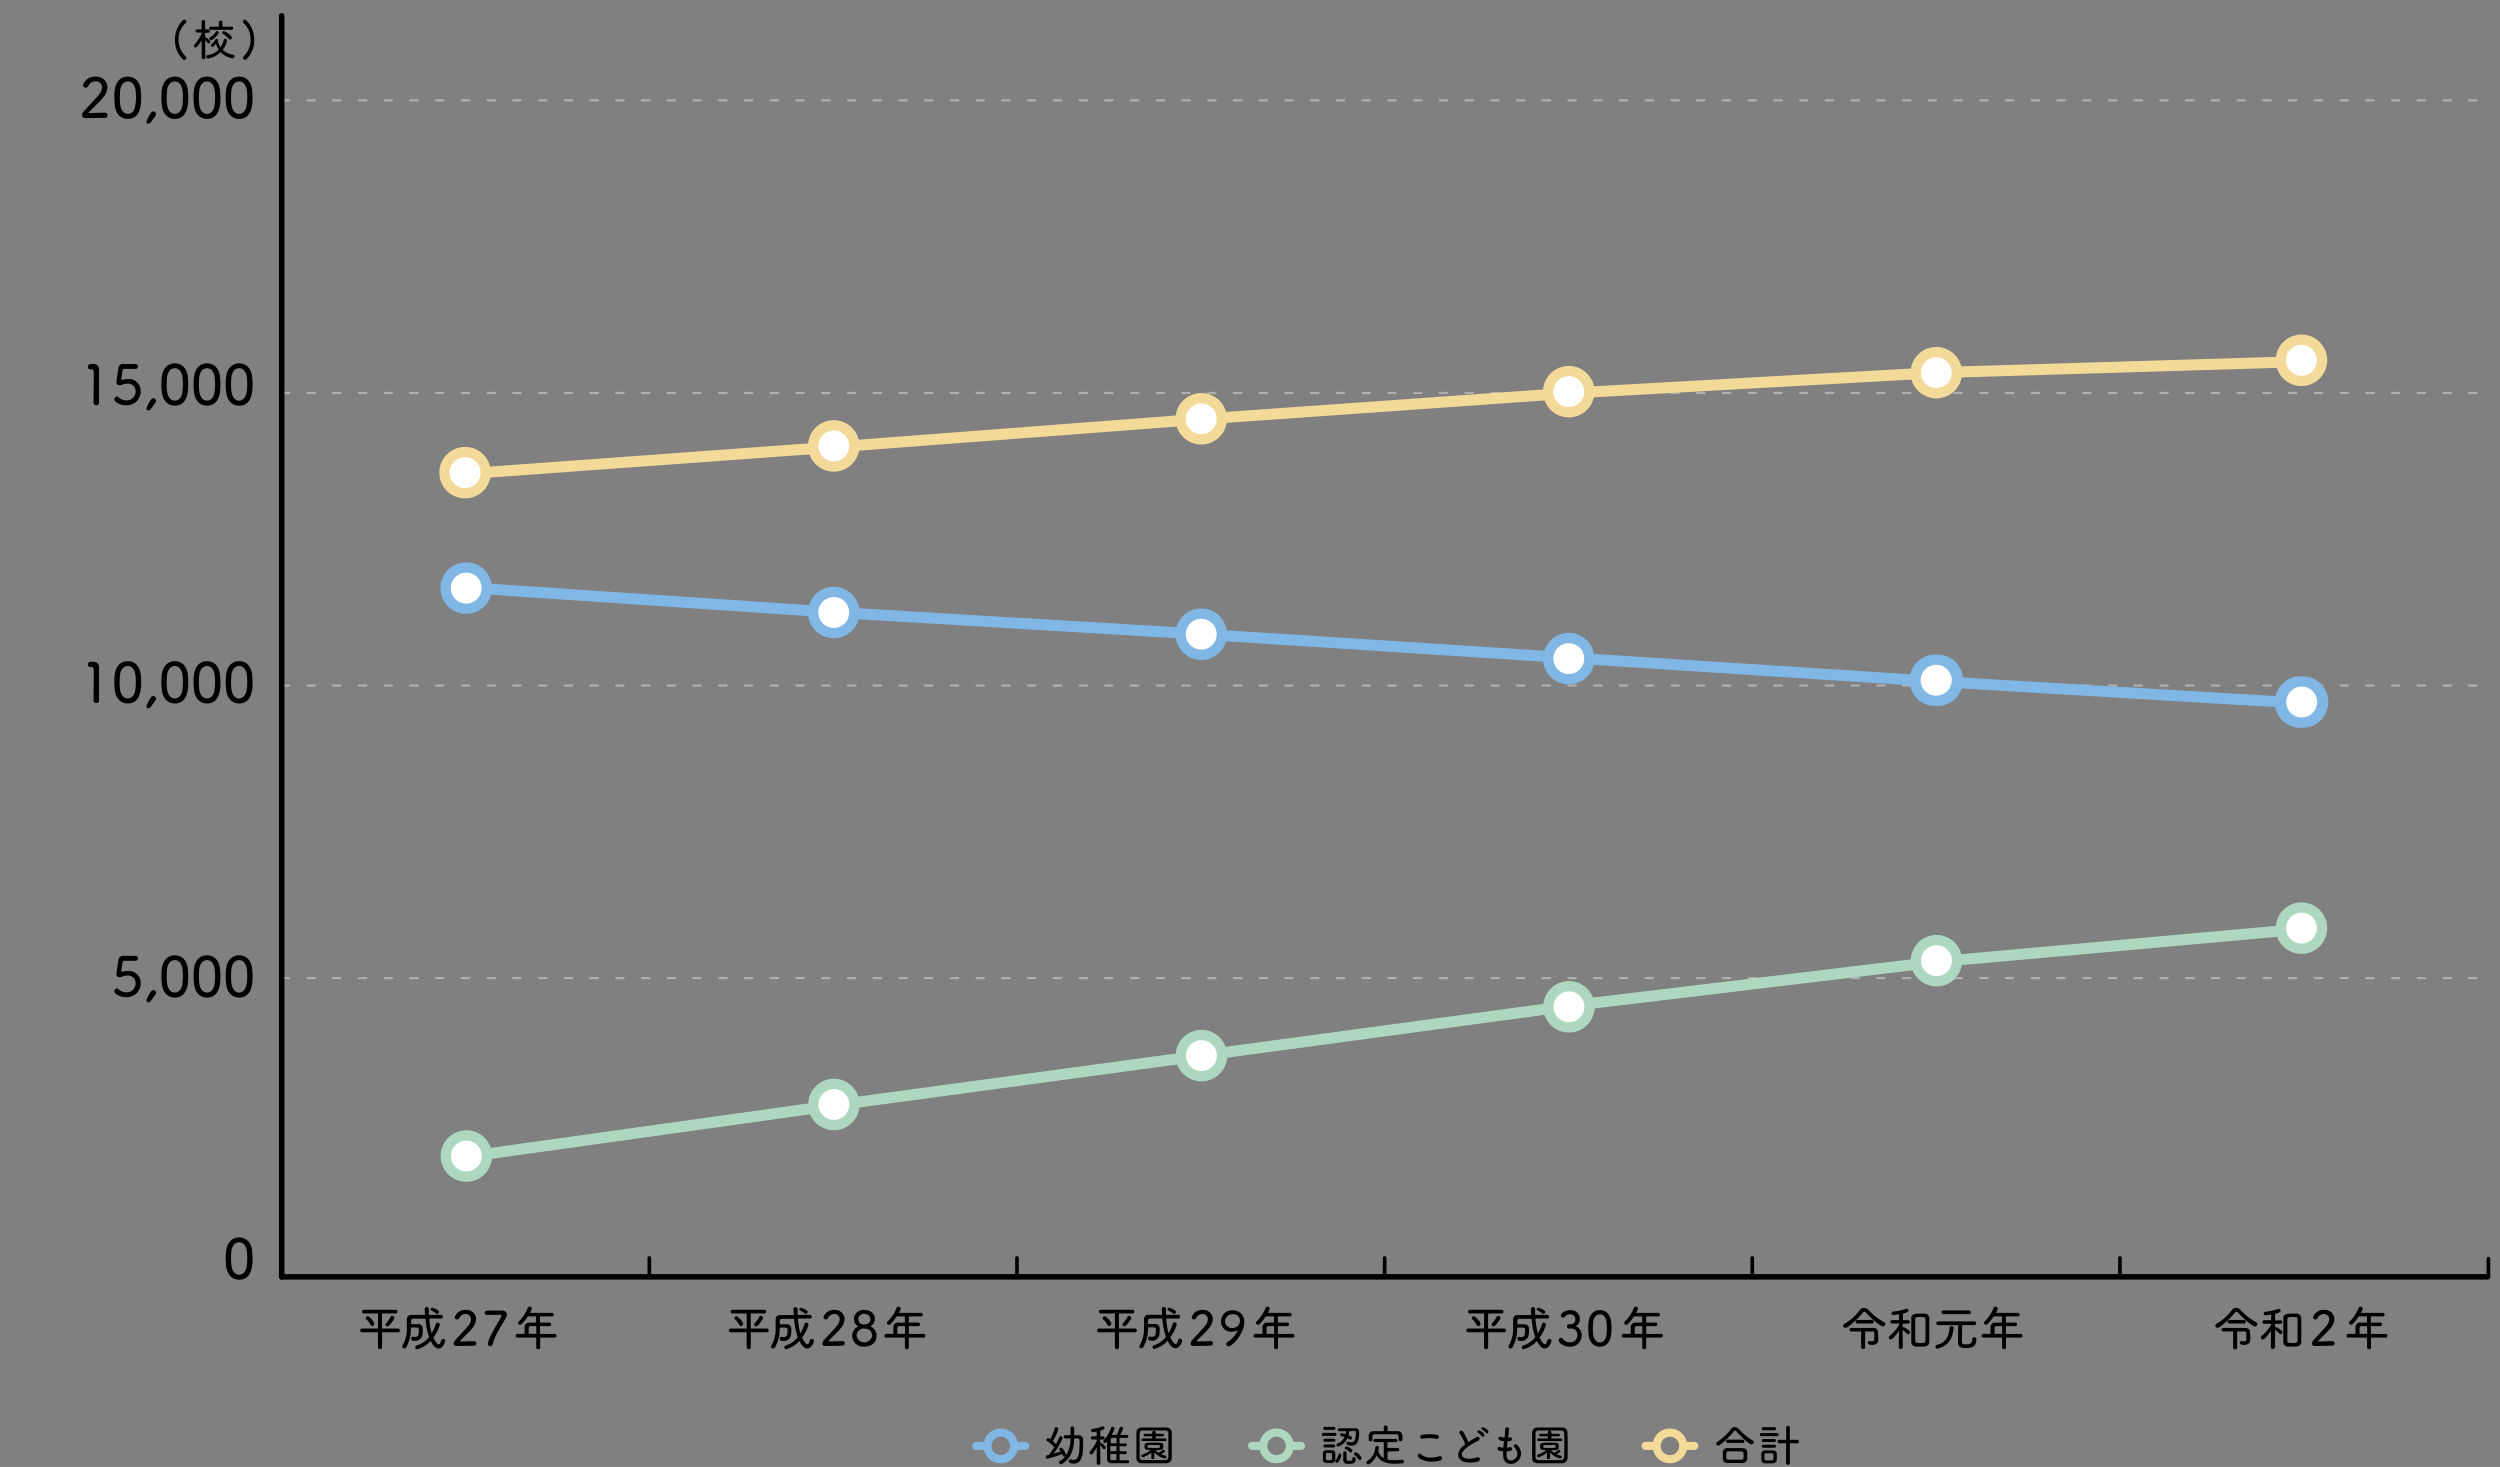 <svg xmlns="http://www.w3.org/2000/svg" viewBox="0 0 680 399"><rect x="0" y="0" width="680" height="399" fill="#808080" stroke="none"/><defs><style>.cls-1,.cls-2,.cls-6,.cls-7,.cls-8,.cls-9{fill:none;stroke-linecap:round;stroke-miterlimit:10;}.cls-1{stroke:#afafaf;stroke-width:0.6px;stroke-dasharray:2 5;}.cls-2,.cls-6{stroke:#000;}.cls-2{stroke-width:1.5px;}.cls-3{fill:#add8bf;}.cls-4{fill:#f4da98;}.cls-5{fill:#80b7e5;}.cls-7{stroke:#f4da98;}.cls-7,.cls-8,.cls-9{stroke-width:3px;}.cls-8{stroke:#add8bf;}.cls-9{stroke:#80b7e5;}.cls-10{fill:#fff;}</style></defs><g id="線"><line class="cls-1" x1="76.62" y1="266.04" x2="676.03" y2="266.04"/><line class="cls-1" x1="76.62" y1="186.46" x2="676.03" y2="186.46"/><line class="cls-1" x1="76.62" y1="106.88" x2="676.03" y2="106.88"/><line class="cls-1" x1="76.62" y1="27.3" x2="676.03" y2="27.3"/><line class="cls-2" x1="76.62" y1="347.3" x2="76.62" y2="4.3"/><line class="cls-2" x1="76.62" y1="347.3" x2="676.62" y2="347.3"/></g><g id="文字"><path d="M61.5,344.24c-.06-.69-.1-1.37-.1-2s0-1.09.07-1.66c.21-2.57,1.61-4,3.57-4s3.34,1.35,3.56,3.81c.06.66.1,1.32.1,2,0,1.54-.09,5.7-3.66,5.7C63.13,348.05,61.75,346.71,61.5,344.24Zm5.61.09a15.15,15.15,0,0,0,.14-2.06,16.38,16.38,0,0,0-.09-1.75c-.15-1.65-1-2.63-2.12-2.63s-2,1-2.12,2.7c-.05.56-.08,1.11-.08,1.68a16.84,16.84,0,0,0,.1,1.89c.2,1.61,1,2.55,2.1,2.55S66.9,345.84,67.11,344.33Z"/><path d="M34.28,271.23c-1.67,0-3.17-.87-3.17-1.63a.72.72,0,0,1,.66-.74.67.67,0,0,1,.47.21,3,3,0,0,0,2.1.83,2.4,2.4,0,0,0,2.55-2.42,2.06,2.06,0,0,0-2.22-2.13,3.73,3.73,0,0,0-1.32.24,1.45,1.45,0,0,1-.74.2.82.82,0,0,1-.93-.92c0-.22.35-2.68.53-3.75A1.22,1.22,0,0,1,33.62,260h.1c.12,0,.48,0,3.15,0a.65.65,0,0,1,.68.67.64.64,0,0,1-.66.66h-3a.46.46,0,0,0-.54.45c-.08.52-.32,2-.36,2.28,0,0,0,.09,0,.12s0,.16.12.16a2.12,2.12,0,0,0,.32-.07,5.06,5.06,0,0,1,1.3-.17,3.22,3.22,0,0,1,3.53,3.38A3.74,3.74,0,0,1,34.28,271.23Z"/><path d="M39.81,272.08a10.41,10.41,0,0,1,1.26-2.38.73.73,0,0,1,.63-.39.75.75,0,0,1,.74.72.81.81,0,0,1-.15.45c-1.43,2.1-1.64,2.18-1.89,2.18A.59.59,0,0,1,39.81,272.08Z"/><path d="M44,267.5c-.06-.69-.1-1.37-.1-2s0-1.09.07-1.66c.21-2.57,1.61-4,3.57-4s3.33,1.35,3.56,3.81c.06.66.1,1.32.1,2,0,1.54-.09,5.7-3.66,5.7C45.63,271.31,44.25,270,44,267.5Zm5.61.09a15.15,15.15,0,0,0,.14-2.06,16.38,16.38,0,0,0-.09-1.75c-.15-1.65-1-2.63-2.12-2.63s-2,1-2.13,2.7c0,.56-.07,1.11-.07,1.68a16.84,16.84,0,0,0,.1,1.89c.2,1.61,1,2.55,2.1,2.55S49.41,269.1,49.62,267.59Z"/><path d="M52.76,267.5c-.06-.69-.11-1.37-.11-2s0-1.09.08-1.66c.21-2.57,1.6-4,3.57-4s3.33,1.35,3.55,3.81c.06.66.11,1.32.11,2,0,1.54-.09,5.7-3.66,5.7C54.38,271.31,53,270,52.76,267.5Zm5.61.09a15.18,15.18,0,0,0,.13-2.06,16.38,16.38,0,0,0-.09-1.75c-.15-1.65-1-2.63-2.11-2.63s-2,1-2.13,2.7c-.05.56-.08,1.11-.08,1.68a14.76,14.76,0,0,0,.11,1.89c.19,1.61,1,2.55,2.1,2.55S58.16,269.1,58.37,267.59Z"/><path d="M61.5,267.5c-.06-.69-.1-1.37-.1-2s0-1.09.07-1.66c.21-2.57,1.61-4,3.57-4s3.33,1.35,3.56,3.81c.06.66.1,1.32.1,2,0,1.54-.09,5.7-3.66,5.7C63.12,271.31,61.74,270,61.5,267.5Zm5.61.09a15.15,15.15,0,0,0,.14-2.06,16.38,16.38,0,0,0-.09-1.75c-.15-1.65-1-2.63-2.12-2.63s-2,1-2.13,2.7c0,.56-.07,1.11-.07,1.68a16.84,16.84,0,0,0,.1,1.89C63.14,269,64,270,65,270S66.9,269.1,67.11,267.59Z"/><path d="M26.21,191.22a.72.72,0,0,1-.77-.71c0-1.39.06-4.57.06-6.61,0-2.24,0-2.45-.67-2.45h-.25a.63.63,0,0,1-.66-.67.74.74,0,0,1,.67-.78c.3,0,.42,0,.74,0a1.45,1.45,0,0,1,1.61,1.47c0,.21,0,.53,0,.9,0,1.26,0,3.35,0,5.49,0,.9,0,1.8,0,2.67v0A.68.68,0,0,1,26.21,191.22Z"/><path d="M31.2,187.5c-.06-.69-.1-1.37-.1-2s0-1.09.07-1.66c.21-2.57,1.61-4,3.57-4s3.33,1.35,3.56,3.81c.06.66.1,1.32.1,2,0,1.54-.09,5.7-3.66,5.7C32.82,191.31,31.44,190,31.2,187.5Zm5.61.09a15.15,15.15,0,0,0,.14-2.06,16.38,16.38,0,0,0-.09-1.75c-.15-1.65-1-2.63-2.12-2.63s-2,1-2.13,2.7c0,.56-.07,1.11-.07,1.68a16.84,16.84,0,0,0,.1,1.89c.2,1.61,1,2.55,2.1,2.55S36.6,189.1,36.81,187.59Z"/><path d="M39.81,192.08a10.41,10.41,0,0,1,1.26-2.38.73.73,0,0,1,.63-.39.75.75,0,0,1,.74.72.81.81,0,0,1-.15.45c-1.43,2.1-1.64,2.18-1.89,2.18A.59.59,0,0,1,39.81,192.08Z"/><path d="M44,187.5c-.06-.69-.1-1.37-.1-2s0-1.09.07-1.66c.21-2.57,1.61-4,3.57-4s3.33,1.35,3.56,3.81c.06.66.1,1.32.1,2,0,1.54-.09,5.7-3.66,5.7C45.63,191.31,44.25,190,44,187.5Zm5.61.09a15.15,15.15,0,0,0,.14-2.06,16.38,16.38,0,0,0-.09-1.75c-.15-1.65-1-2.63-2.12-2.63s-2,1-2.13,2.7c0,.56-.07,1.11-.07,1.68a16.84,16.84,0,0,0,.1,1.89c.2,1.61,1,2.55,2.1,2.55S49.41,189.1,49.62,187.59Z"/><path d="M52.76,187.5c-.06-.69-.11-1.37-.11-2s0-1.09.08-1.66c.21-2.57,1.6-4,3.57-4s3.33,1.35,3.55,3.81c.06.66.11,1.32.11,2,0,1.54-.09,5.7-3.66,5.7C54.38,191.31,53,190,52.76,187.5Zm5.61.09a15.18,15.18,0,0,0,.13-2.06,16.38,16.38,0,0,0-.09-1.75c-.15-1.65-1-2.63-2.11-2.63s-2,1-2.13,2.7c-.05.56-.08,1.11-.08,1.68a14.76,14.76,0,0,0,.11,1.89c.19,1.61,1,2.55,2.1,2.55S58.16,189.1,58.37,187.59Z"/><path d="M61.5,187.5c-.06-.69-.1-1.37-.1-2s0-1.09.07-1.66c.21-2.57,1.61-4,3.57-4s3.33,1.35,3.56,3.81c.06.66.1,1.32.1,2,0,1.54-.09,5.7-3.66,5.7C63.12,191.31,61.74,190,61.5,187.5Zm5.61.09a15.15,15.15,0,0,0,.14-2.06,16.38,16.38,0,0,0-.09-1.75c-.15-1.65-1-2.63-2.12-2.63s-2,1-2.13,2.7c0,.56-.07,1.11-.07,1.68a16.84,16.84,0,0,0,.1,1.89C63.14,189,64,190,65,190S66.9,189.1,67.11,187.59Z"/><path d="M26.21,110.22a.72.72,0,0,1-.77-.71c0-1.39.06-4.57.06-6.61,0-2.24,0-2.45-.67-2.45h-.25a.63.63,0,0,1-.66-.67.74.74,0,0,1,.67-.78c.3,0,.42,0,.74,0a1.45,1.45,0,0,1,1.61,1.47c0,.21,0,.53,0,.9,0,1.26,0,3.35,0,5.49,0,.9,0,1.8,0,2.67v0A.68.68,0,0,1,26.21,110.22Z"/><path d="M34.28,110.23c-1.67,0-3.17-.87-3.17-1.63a.72.72,0,0,1,.66-.74.67.67,0,0,1,.47.21,3,3,0,0,0,2.1.83,2.4,2.4,0,0,0,2.55-2.42,2.06,2.06,0,0,0-2.22-2.13,3.73,3.73,0,0,0-1.32.24,1.45,1.45,0,0,1-.74.2.82.82,0,0,1-.93-.92c0-.22.35-2.68.53-3.75A1.22,1.22,0,0,1,33.62,99h.1c.12,0,.48,0,3.15,0a.65.65,0,0,1,.68.67.64.64,0,0,1-.66.66h-3a.46.46,0,0,0-.54.45c-.08.52-.32,2-.36,2.28,0,0,0,.09,0,.12s0,.16.12.16a2.12,2.12,0,0,0,.32-.07,5.06,5.06,0,0,1,1.3-.17,3.22,3.22,0,0,1,3.53,3.38A3.74,3.74,0,0,1,34.28,110.23Z"/><path d="M39.81,111.08a10.41,10.41,0,0,1,1.26-2.38.73.73,0,0,1,.63-.39.75.75,0,0,1,.74.72.81.81,0,0,1-.15.45c-1.43,2.1-1.64,2.18-1.89,2.18A.59.59,0,0,1,39.81,111.08Z"/><path d="M44,106.5c-.06-.69-.1-1.37-.1-2s0-1.09.07-1.66c.21-2.57,1.61-4,3.57-4s3.33,1.35,3.56,3.81c.06.66.1,1.32.1,2,0,1.54-.09,5.7-3.66,5.7C45.63,110.31,44.25,109,44,106.5Zm5.61.09a15.15,15.15,0,0,0,.14-2.06,16.38,16.38,0,0,0-.09-1.75c-.15-1.65-1-2.63-2.12-2.63s-2,1-2.13,2.7c0,.56-.07,1.11-.07,1.68a16.84,16.84,0,0,0,.1,1.89c.2,1.61,1,2.55,2.1,2.55S49.41,108.1,49.62,106.59Z"/><path d="M52.76,106.5c-.06-.69-.11-1.37-.11-2s0-1.09.08-1.66c.21-2.57,1.6-4,3.57-4s3.33,1.35,3.55,3.81c.06.66.11,1.32.11,2,0,1.54-.09,5.7-3.66,5.7C54.38,110.31,53,109,52.76,106.5Zm5.61.09a15.18,15.18,0,0,0,.13-2.06,16.38,16.38,0,0,0-.09-1.75c-.15-1.65-1-2.63-2.11-2.63s-2,1-2.13,2.7c-.05.56-.08,1.11-.08,1.68a14.76,14.76,0,0,0,.11,1.89c.19,1.61,1,2.55,2.1,2.55S58.16,108.1,58.37,106.59Z"/><path d="M61.5,106.5c-.06-.69-.1-1.37-.1-2s0-1.09.07-1.66c.21-2.57,1.61-4,3.57-4s3.33,1.35,3.56,3.81c.06.66.1,1.32.1,2,0,1.54-.09,5.7-3.66,5.7C63.12,110.31,61.74,109,61.5,106.5Zm5.61.09a15.15,15.15,0,0,0,.14-2.06,16.38,16.38,0,0,0-.09-1.75c-.15-1.65-1-2.63-2.12-2.63s-2,1-2.13,2.7c0,.56-.07,1.11-.07,1.68a16.84,16.84,0,0,0,.1,1.89C63.14,108,64,109,65,109S66.9,108.1,67.11,106.59Z"/><path d="M23.15,32.11a.77.77,0,0,1-.82-.81,1.48,1.48,0,0,1,.38-.93c1.07-1.21,2.83-2.95,4.16-4.57a3.31,3.31,0,0,0,.87-2A1.64,1.64,0,0,0,26,22.12a2.22,2.22,0,0,0-2,1.28.75.75,0,0,1-.67.43.72.72,0,0,1-.75-.69A3.37,3.37,0,0,1,26,20.85a3,3,0,0,1,3.24,2.8,4.7,4.7,0,0,1-1.2,2.88c-1.16,1.47-2.71,2.7-3.94,4.13a.06.06,0,0,0,0,0c0,.06.07.09.19.09,1.31,0,3-.1,4.18-.1a.7.7,0,0,1,.8.67.76.76,0,0,1-.81.75Z"/><path d="M31.2,28.5c-.06-.69-.1-1.37-.1-2s0-1.09.07-1.66c.21-2.57,1.61-4,3.57-4s3.33,1.35,3.56,3.81c.06.66.1,1.32.1,2,0,1.54-.09,5.7-3.66,5.7C32.82,32.31,31.44,31,31.2,28.5Zm5.61.09A15.15,15.15,0,0,0,37,26.53a16.38,16.38,0,0,0-.09-1.75c-.15-1.65-1-2.63-2.12-2.63s-2,1-2.13,2.7c0,.56-.07,1.11-.07,1.68a16.84,16.84,0,0,0,.1,1.89c.2,1.61,1,2.55,2.1,2.55S36.6,30.1,36.81,28.59Z"/><path d="M39.81,33.08a10.41,10.41,0,0,1,1.26-2.38.73.73,0,0,1,.63-.39.75.75,0,0,1,.74.72.81.81,0,0,1-.15.45c-1.43,2.1-1.64,2.18-1.89,2.18A.59.59,0,0,1,39.81,33.08Z"/><path d="M44,28.5c-.06-.69-.1-1.37-.1-2s0-1.09.07-1.66c.21-2.57,1.61-4,3.57-4s3.33,1.35,3.56,3.81c.06.66.1,1.32.1,2,0,1.54-.09,5.7-3.66,5.7C45.63,32.31,44.25,31,44,28.5Zm5.61.09a15.15,15.15,0,0,0,.14-2.06,16.38,16.38,0,0,0-.09-1.75c-.15-1.65-1-2.63-2.12-2.63s-2,1-2.13,2.7c0,.56-.07,1.11-.07,1.68a16.84,16.84,0,0,0,.1,1.89c.2,1.61,1,2.55,2.1,2.55S49.41,30.1,49.62,28.59Z"/><path d="M52.76,28.5c-.06-.69-.11-1.37-.11-2s0-1.09.08-1.66c.21-2.57,1.6-4,3.57-4s3.33,1.35,3.55,3.81c.06.66.11,1.32.11,2,0,1.54-.09,5.7-3.66,5.7C54.38,32.31,53,31,52.76,28.5Zm5.61.09a15.18,15.18,0,0,0,.13-2.06,16.38,16.38,0,0,0-.09-1.75c-.15-1.65-1-2.63-2.11-2.63s-2,1-2.13,2.7c-.05.56-.08,1.11-.08,1.68a14.76,14.76,0,0,0,.11,1.89c.19,1.61,1,2.55,2.1,2.55S58.16,30.1,58.37,28.59Z"/><path d="M61.5,28.5c-.06-.69-.1-1.37-.1-2s0-1.09.07-1.66c.21-2.57,1.61-4,3.57-4s3.33,1.35,3.56,3.81c.06.66.1,1.32.1,2,0,1.54-.09,5.7-3.66,5.7C63.12,32.31,61.74,31,61.5,28.5Zm5.61.09a15.15,15.15,0,0,0,.14-2.06,16.38,16.38,0,0,0-.09-1.75c-.15-1.65-1-2.63-2.12-2.63s-2,1-2.13,2.7c0,.56-.07,1.11-.07,1.68a16.84,16.84,0,0,0,.1,1.89C63.14,30,64,31,65,31S66.9,30.1,67.11,28.59Z"/><path d="M49.78,16.16a7.12,7.12,0,0,1-2.18-5.32,7.23,7.23,0,0,1,2.15-5.33.6.6,0,0,1,.41-.18.54.54,0,0,1,.53.54.59.59,0,0,1-.23.45,5.76,5.76,0,0,0-1.88,4.44,6,6,0,0,0,1.91,4.54.54.54,0,0,1,.19.41.61.61,0,0,1-.55.6A.52.52,0,0,1,49.78,16.16Z"/><path d="M54.83,10.9a11.13,11.13,0,0,1-1.19,1.81.55.55,0,0,1-.4.21.49.49,0,0,1-.5-.46.51.51,0,0,1,.16-.35,11,11,0,0,0,1.93-2.95V8.85l-1.21,0h0a.42.42,0,0,1-.43-.44A.44.44,0,0,1,53.62,8h1.2l0-2.11h0a.47.47,0,0,1,.5-.45.45.45,0,0,1,.48.45h0s0,1,0,2.11h.83a.44.44,0,0,1,.45.46.43.43,0,0,1-.44.44h0l-.84,0c0,.51,0,1,0,1.29h.06c.25,0,1.33.73,1.33,1.15a.47.47,0,0,1-.44.46.35.35,0,0,1-.3-.17,5.65,5.65,0,0,0-.65-.73c0,1.7.05,4.73.05,4.73a.45.45,0,0,1-.49.43.45.45,0,0,1-.49-.43Zm4.4.21A5.59,5.59,0,0,0,60,12.85a5.61,5.61,0,0,0,.84-1.94.43.43,0,0,1,.44-.34.47.47,0,0,1,.49.43,6.47,6.47,0,0,1-1.19,2.55,4.91,4.91,0,0,0,2.82,1.32.44.44,0,0,1,.41.44.55.55,0,0,1-.53.55A5.77,5.77,0,0,1,60,14.18a6.3,6.3,0,0,1-3.37,1.75.49.49,0,0,1-.5-.49A.41.41,0,0,1,56.5,15a5.32,5.32,0,0,0,3-1.52,5.58,5.58,0,0,1-.78-1.61c-.48.7-.67.88-.9.88a.5.5,0,0,1-.48-.46.46.46,0,0,1,.24-.37,3.23,3.23,0,0,0,1-1.14.34.34,0,0,1,.33-.18c.19,0,.4.12.4.32a.68.68,0,0,1,0,.14Zm-1.9-3a.43.43,0,1,1,0-.86h2.19V6.05A.46.46,0,0,1,60,5.61a.46.46,0,0,1,.52.44v1.2H63a.43.43,0,1,1,0,.86Zm.07,2.81a.46.46,0,0,1-.46-.45.47.47,0,0,1,.27-.39,3.78,3.78,0,0,0,1.5-1.44A.36.36,0,0,1,59,8.44a.5.5,0,0,1,.49.48C59.51,9.31,58,10.91,57.4,10.91Zm4.8-.39a5.71,5.71,0,0,0-1.55-1.3.38.38,0,0,1-.21-.31.47.47,0,0,1,.47-.44c.4,0,2.16,1.19,2.16,1.75a.52.52,0,0,1-.49.51A.46.46,0,0,1,62.2,10.52Z"/><path d="M66.6,16.27a.57.57,0,0,1-.52-.56.48.48,0,0,1,.19-.41,6,6,0,0,0,1.88-4.54,5.78,5.78,0,0,0-1.86-4.44.57.57,0,0,1-.23-.45.5.5,0,0,1,.5-.5.64.64,0,0,1,.42.18,7.15,7.15,0,0,1,2.17,5.3A7,7,0,0,1,67,16.13.56.56,0,0,1,66.6,16.27Z"/><path d="M103.93,362.37v4.07a.53.53,0,0,1-.56.54.52.52,0,0,1-.56-.54v-4.07H98.36a.52.52,0,0,1,0-1l4.46,0v-4.1H99.08a.51.51,0,1,1,0-1h8.63a.51.51,0,0,1,0,1h-3.8l0,4.1,4.5,0a.52.52,0,0,1,0,1Zm-2.69-1.68a.49.49,0,0,1-.45-.31,5.07,5.07,0,0,0-1.14-1.52.43.43,0,0,1-.17-.33A.54.54,0,0,1,100,358c.51,0,1.81,1.56,1.81,2A.62.62,0,0,1,101.24,360.69Zm3.62-.4a.48.48,0,0,1,.15-.35,9.73,9.73,0,0,0,1.23-1.76.48.48,0,0,1,.43-.27.6.6,0,0,1,.6.57.54.54,0,0,1-.09.28c-1.17,1.88-1.59,2-1.81,2A.49.49,0,0,1,104.86,360.29Z"/><path d="M120.11,358.65c-1.1,0-2.22,0-3.34,0a17.52,17.52,0,0,0,.65,4,12.33,12.33,0,0,0,1.15-2.58.43.43,0,0,1,.44-.31.62.62,0,0,1,.63.57,11.58,11.58,0,0,1-1.76,3.51c.27.59,1,1.8,1.45,1.8.26,0,.47-.35.72-1.09a.49.49,0,0,1,.47-.37.6.6,0,0,1,.59.55c0,.26-.59,2.06-1.8,2.06-1,0-1.69-1.15-2.16-2.06a7.47,7.47,0,0,1-3.67,2.27.53.53,0,0,1-.54-.53.54.54,0,0,1,.41-.51,6.69,6.69,0,0,0,3.36-2.29,19.38,19.38,0,0,1-1-5l-3.25,0a.56.56,0,0,0-.63.62v.87h1.91a1.18,1.18,0,0,1,1.25,1.08c0,.15,0,.39,0,.68a5.59,5.59,0,0,1-.15,1.44,1.94,1.94,0,0,1-2,1.34c-.66,0-1-.09-1-.6a.48.48,0,0,1,.43-.52.25.25,0,0,1,.12,0,2.66,2.66,0,0,0,.52.06c.87,0,1-.56,1-1.73,0-.84,0-.84-1.25-.84h-.91a10,10,0,0,1-1.22,5.32.7.7,0,0,1-.6.36.5.5,0,0,1-.53-.48.59.59,0,0,1,.1-.33,9.06,9.06,0,0,0,1.16-5.08c0-.69,0-1.36,0-2v0a1.16,1.16,0,0,1,1.31-1.21l3.62,0c0-.06-.08-1.11-.08-1.67,0-.3.28-.46.57-.46a.51.51,0,0,1,.56.5c0,.52,0,1.06,0,1.63l3.38,0a.46.46,0,0,1,.44.5.45.45,0,0,1-.41.5Zm-1.54-1.41a4.86,4.86,0,0,0-1.17-.74.41.41,0,0,1-.28-.37.44.44,0,0,1,.47-.43,4.62,4.62,0,0,1,1.6.76.52.52,0,0,1-.27.93A.48.48,0,0,1,118.57,357.24Z"/><path d="M124.13,366.11a.67.67,0,0,1-.72-.7,1.27,1.27,0,0,1,.34-.81c.93-1.05,2.45-2.56,3.6-4a2.82,2.82,0,0,0,.76-1.76,1.42,1.42,0,0,0-1.48-1.43,1.92,1.92,0,0,0-1.71,1.11.65.65,0,0,1-.58.37.62.62,0,0,1-.65-.59,2.93,2.93,0,0,1,3-2,2.57,2.57,0,0,1,2.81,2.43,4.1,4.1,0,0,1-1,2.49c-1,1.28-2.36,2.34-3.42,3.58a0,0,0,0,0,0,0c0,.05.07.08.17.08,1.13,0,2.63-.09,3.63-.09.47,0,.69.28.69.58a.66.66,0,0,1-.7.65Z"/><path d="M136.5,356.48c.88,0,1.36.47,1.36,1.1a1.82,1.82,0,0,1-.22.8c-1.12,2.08-3,4.69-3.6,7.16a.77.77,0,0,1-.72.62.6.6,0,0,1-.61-.63.82.82,0,0,1,0-.26c.61-2.33,2.77-5.39,3.61-7.13a.72.72,0,0,0,.08-.27c0-.16-.1-.25-.31-.25l-3.58.05h-.05a.55.55,0,0,1-.61-.57.63.63,0,0,1,.62-.62Z"/><path d="M146.92,363.82v2.72a.48.48,0,0,1-.53.45c-.28,0-.54-.15-.54-.45v-2.72h-5.06a.47.47,0,0,1-.53-.46.53.53,0,0,1,.53-.54h1.9c0-.45,0-1,0-1.87a1.23,1.23,0,0,1,1.39-1.21h1.73v-1.68h-2.23a13.1,13.1,0,0,1-1.64,2.06.7.7,0,0,1-.48.21.53.53,0,0,1-.54-.51.52.52,0,0,1,.19-.39,10.3,10.3,0,0,0,2.44-3.68.5.5,0,0,1,.49-.34.6.6,0,0,1,.63.55c0,.14-.05.3-.51,1.14h5.94a.48.48,0,0,1,.52.48.47.47,0,0,1-.52.48h-3.22v1.68h2.49a.5.5,0,0,1,.55.5.47.47,0,0,1-.52.46h-2.52v2.13h4a.5.5,0,0,1,.5.51.47.47,0,0,1-.5.49Zm-1.07-3.12h-1.41c-.51,0-.63.3-.64.59s0,1,0,1.53h2.09Z"/><path d="M204.21,362.37v4.07a.56.56,0,0,1-1.12,0l0-4.07h-4.46a.52.52,0,0,1,0-1l4.46,0v-4.1h-3.75a.51.51,0,1,1,0-1H208a.51.51,0,0,1,0,1H204.2v4.1l4.5,0a.52.52,0,0,1,0,1Zm-2.69-1.68a.47.47,0,0,1-.44-.31,4.92,4.92,0,0,0-1.15-1.52.45.45,0,0,1-.16-.33.53.53,0,0,1,.55-.49c.51,0,1.81,1.56,1.81,2A.62.62,0,0,1,201.52,360.69Zm3.63-.4a.51.51,0,0,1,.14-.35,8.82,8.82,0,0,0,1.23-1.76.49.49,0,0,1,.43-.27.6.6,0,0,1,.6.57.46.46,0,0,1-.09.28c-1.17,1.88-1.58,2-1.81,2A.48.48,0,0,1,205.15,360.29Z"/><path d="M220.4,358.65c-1.11,0-2.23,0-3.34,0a17,17,0,0,0,.65,4,12.85,12.85,0,0,0,1.14-2.58.44.44,0,0,1,.44-.31.63.63,0,0,1,.64.57,11.73,11.73,0,0,1-1.77,3.51c.27.59,1,1.8,1.46,1.8.26,0,.46-.35.71-1.09a.49.49,0,0,1,.47-.37.6.6,0,0,1,.6.55c0,.26-.6,2.06-1.81,2.06-1,0-1.69-1.15-2.16-2.06a7.46,7.46,0,0,1-3.66,2.27.53.53,0,0,1-.13-1,6.66,6.66,0,0,0,3.35-2.29,19.81,19.81,0,0,1-1-5l-3.25,0a.56.56,0,0,0-.63.62v.87H214a1.17,1.17,0,0,1,1.24,1.08,5.77,5.77,0,0,1,0,.68,6.11,6.11,0,0,1-.14,1.44,1.94,1.94,0,0,1-2,1.34c-.66,0-1-.09-1-.6a.48.48,0,0,1,.43-.52.25.25,0,0,1,.12,0,2.85,2.85,0,0,0,.52.06c.87,0,1.05-.56,1.05-1.73,0-.84,0-.84-1.25-.84h-.91a10,10,0,0,1-1.22,5.32.69.69,0,0,1-.6.36.5.5,0,0,1-.53-.48.61.61,0,0,1,.11-.33,9.13,9.13,0,0,0,1.15-5.08c0-.69,0-1.36,0-2v0a1.17,1.17,0,0,1,1.32-1.21l3.61,0c0-.06-.08-1.11-.08-1.67a.57.57,0,0,1,1.13,0c0,.52,0,1.06,0,1.63l3.38,0a.47.47,0,0,1,.45.5.46.46,0,0,1-.42.5Zm-1.55-1.41a4.5,4.5,0,0,0-1.17-.74.42.42,0,0,1-.27-.37.44.44,0,0,1,.46-.43,4.62,4.62,0,0,1,1.6.76.52.52,0,0,1-.27.93A.49.49,0,0,1,218.85,357.24Z"/><path d="M224.41,366.11a.67.67,0,0,1-.71-.7,1.22,1.22,0,0,1,.34-.81c.92-1.05,2.44-2.56,3.6-4a2.85,2.85,0,0,0,.75-1.76,1.41,1.41,0,0,0-1.48-1.43,1.9,1.9,0,0,0-1.7,1.11.67.67,0,0,1-.59.37.63.63,0,0,1-.65-.59,2.93,2.93,0,0,1,2.95-2,2.57,2.57,0,0,1,2.81,2.43,4.1,4.1,0,0,1-1,2.49c-1,1.28-2.35,2.34-3.42,3.58a.06.06,0,0,0,0,0c0,.05.06.08.17.08,1.13,0,2.62-.09,3.62-.09.47,0,.69.28.69.58a.65.65,0,0,1-.7.65Z"/><path d="M238.41,363.35c0,2.06-1.66,2.94-3.34,2.94a3,3,0,0,1-3.27-2.94,2.79,2.79,0,0,1,1.69-2.57,2.21,2.21,0,0,1-1.23-2,2.56,2.56,0,0,1,2.84-2.47c1.71,0,2.85,1,2.85,2.46a2.2,2.2,0,0,1-1.24,2A2.63,2.63,0,0,1,238.41,363.35Zm-3.31-2a2,2,0,0,0-2.12,1.95,2.15,2.15,0,0,0,4.25,0A1.9,1.9,0,0,0,235.1,361.39Zm0-4a1.53,1.53,0,0,0-1.65,1.42,1.44,1.44,0,0,0,1.61,1.47c.78,0,1.7-.35,1.7-1.46A1.54,1.54,0,0,0,235.1,357.4Z"/><path d="M247.2,363.82v2.72a.48.48,0,0,1-.53.45.48.48,0,0,1-.53-.45v-2.72h-5.06a.47.47,0,0,1-.53-.46.53.53,0,0,1,.53-.54H243c0-.45,0-1,0-1.87a1.22,1.22,0,0,1,1.39-1.21h1.73v-1.68H243.9a12.55,12.55,0,0,1-1.64,2.06.67.67,0,0,1-.48.21.52.52,0,0,1-.53-.51.51.51,0,0,1,.18-.39,10,10,0,0,0,2.44-3.68.52.52,0,0,1,.5-.34.6.6,0,0,1,.62.55c0,.14-.05.3-.51,1.14h6a.48.48,0,0,1,.52.48.47.47,0,0,1-.52.48H247.2v1.68h2.5a.5.5,0,0,1,.54.5.46.46,0,0,1-.52.46H247.2v2.13h4a.5.5,0,0,1,.51.51.48.48,0,0,1-.51.49Zm-1.06-3.12h-1.42c-.51,0-.62.3-.64.59s0,1,0,1.53h2.1Z"/><path d="M304.37,362.37v4.07a.53.53,0,0,1-.56.54.52.52,0,0,1-.56-.54v-4.07H298.8a.52.52,0,0,1,0-1l4.46,0v-4.1h-3.74a.51.51,0,1,1,0-1h8.63a.51.51,0,0,1,0,1h-3.8l0,4.1,4.49,0a.52.52,0,0,1,0,1Zm-2.7-1.68a.47.47,0,0,1-.44-.31,5.07,5.07,0,0,0-1.14-1.52.43.43,0,0,1-.17-.33.54.54,0,0,1,.56-.49c.5,0,1.81,1.56,1.81,2A.63.63,0,0,1,301.67,360.69Zm3.63-.4a.51.51,0,0,1,.14-.35,9.32,9.32,0,0,0,1.24-1.76.47.47,0,0,1,.43-.27.61.61,0,0,1,.6.57.54.54,0,0,1-.09.28c-1.17,1.88-1.59,2-1.81,2A.49.49,0,0,1,305.3,360.29Z"/><path d="M320.55,358.65c-1.1,0-2.22,0-3.34,0a17.52,17.52,0,0,0,.65,4A12.31,12.31,0,0,0,319,360a.45.45,0,0,1,.45-.31.63.63,0,0,1,.63.57,11.47,11.47,0,0,1-1.77,3.51c.28.59,1,1.8,1.46,1.8.26,0,.47-.35.72-1.09a.48.48,0,0,1,.46-.37.6.6,0,0,1,.6.55c0,.26-.6,2.06-1.81,2.06-1,0-1.69-1.15-2.15-2.06a7.47,7.47,0,0,1-3.67,2.27.53.53,0,0,1-.13-1,6.62,6.62,0,0,0,3.35-2.29,20.27,20.27,0,0,1-1-5l-3.25,0a.56.56,0,0,0-.62.62v.87h1.91a1.19,1.19,0,0,1,1.25,1.08c0,.15,0,.39,0,.68a5.62,5.62,0,0,1-.14,1.44,1.94,1.94,0,0,1-2,1.34c-.66,0-1-.09-1-.6a.47.47,0,0,1,.43-.52.22.22,0,0,1,.11,0,2.85,2.85,0,0,0,.52.06c.88,0,1.06-.56,1.06-1.73,0-.84,0-.84-1.25-.84h-.91a10.17,10.17,0,0,1-1.22,5.32.7.7,0,0,1-.6.36.49.49,0,0,1-.53-.48.59.59,0,0,1,.1-.33,9.06,9.06,0,0,0,1.16-5.08c0-.69,0-1.36,0-2v0a1.16,1.16,0,0,1,1.31-1.21l3.61,0c0-.06-.07-1.11-.07-1.67,0-.3.28-.46.57-.46a.51.51,0,0,1,.56.5c0,.52,0,1.06,0,1.63l3.38,0a.46.46,0,0,1,.44.5.45.45,0,0,1-.42.5ZM319,357.24a4.5,4.5,0,0,0-1.17-.74.42.42,0,0,1-.27-.37.44.44,0,0,1,.47-.43,4.71,4.71,0,0,1,1.6.76.53.53,0,0,1,.2.42.48.48,0,0,1-.83.36Z"/><path d="M324.57,366.11a.67.67,0,0,1-.72-.7,1.27,1.27,0,0,1,.34-.81c.92-1.05,2.44-2.56,3.6-4a2.85,2.85,0,0,0,.75-1.76,1.41,1.41,0,0,0-1.48-1.43,1.91,1.91,0,0,0-1.7,1.11.65.65,0,0,1-.59.37.62.62,0,0,1-.64-.59,2.93,2.93,0,0,1,2.95-2,2.56,2.56,0,0,1,2.8,2.43,4.1,4.1,0,0,1-1,2.49c-1,1.28-2.35,2.34-3.42,3.58a.06.06,0,0,0,0,0c0,.05.07.08.17.08,1.13,0,2.63-.09,3.63-.09.47,0,.69.28.69.58a.66.66,0,0,1-.7.65Z"/><path d="M333.56,365.55a.63.63,0,0,1,.3-.51,7.49,7.49,0,0,0,2.84-3.23,0,0,0,0,0,0,0,.14.14,0,0,0-.09,0,3,3,0,0,1-1.58.43,2.76,2.76,0,0,1-2.91-2.85,3,3,0,0,1,3.16-3,3.06,3.06,0,0,1,3.17,3.23c0,3.21-3.38,6.58-4.2,6.58A.63.63,0,0,1,333.56,365.55Zm1.71-8.1a2,2,0,0,0-2.06,1.9,1.87,1.87,0,0,0,2,1.86,2,2,0,0,0,2.06-1.94A1.81,1.81,0,0,0,335.27,357.45Z"/><path d="M347.62,363.82v2.72a.49.49,0,0,1-.54.45.48.48,0,0,1-.53-.45v-2.72h-5.06a.47.47,0,0,1-.53-.46.53.53,0,0,1,.53-.54h1.9c0-.45,0-1,0-1.87a1.22,1.22,0,0,1,1.39-1.21h1.73v-1.68h-2.24a13.1,13.1,0,0,1-1.63,2.06.71.71,0,0,1-.49.21.53.53,0,0,1-.53-.51.51.51,0,0,1,.18-.39,10.19,10.19,0,0,0,2.45-3.68.5.5,0,0,1,.49-.34.61.61,0,0,1,.63.55c0,.14-.06.3-.51,1.14h5.94a.48.48,0,0,1,.52.48.47.47,0,0,1-.52.48h-3.22v1.68h2.49a.5.5,0,0,1,.55.5.47.47,0,0,1-.52.46h-2.52v2.13h4a.5.5,0,0,1,.51.51.48.48,0,0,1-.51.49Zm-1.07-3.12h-1.42c-.5,0-.62.3-.63.59s0,1,0,1.53h2.09Z"/><path d="M404.78,362.37v4.07a.53.53,0,0,1-.56.54.52.52,0,0,1-.56-.54v-4.07h-4.45a.52.52,0,0,1,0-1l4.45,0v-4.1h-3.74a.51.51,0,1,1,0-1h8.63a.51.51,0,0,1,0,1h-3.79v4.1l4.5,0a.52.52,0,0,1,0,1Zm-2.69-1.68a.47.47,0,0,1-.44-.31,5.08,5.08,0,0,0-1.15-1.52.47.47,0,0,1-.17-.33.54.54,0,0,1,.56-.49c.51,0,1.81,1.56,1.81,2A.62.62,0,0,1,402.09,360.69Zm3.63-.4a.47.47,0,0,1,.14-.35,9.25,9.25,0,0,0,1.23-1.76.48.48,0,0,1,.43-.27.6.6,0,0,1,.6.57.54.54,0,0,1-.09.28c-1.17,1.88-1.59,2-1.81,2A.48.48,0,0,1,405.72,360.29Z"/><path d="M421,358.65c-1.1,0-2.22,0-3.34,0a17.52,17.52,0,0,0,.65,4,12.33,12.33,0,0,0,1.15-2.58.43.43,0,0,1,.44-.31.63.63,0,0,1,.64.57,11.73,11.73,0,0,1-1.77,3.51c.27.59,1,1.8,1.45,1.8.26,0,.47-.35.72-1.09a.49.49,0,0,1,.47-.37.61.61,0,0,1,.6.55c0,.26-.6,2.06-1.81,2.06-1,0-1.69-1.15-2.16-2.06a7.47,7.47,0,0,1-3.67,2.27.53.53,0,0,1-.13-1,6.65,6.65,0,0,0,3.36-2.29,19.38,19.38,0,0,1-1-5l-3.25,0a.56.56,0,0,0-.63.62v.87h1.91a1.18,1.18,0,0,1,1.25,1.08c0,.15,0,.39,0,.68a6.11,6.11,0,0,1-.14,1.44,2,2,0,0,1-2,1.34c-.67,0-1-.09-1-.6a.48.48,0,0,1,.43-.52.25.25,0,0,1,.12,0,2.75,2.75,0,0,0,.52.06c.87,0,1-.56,1-1.73,0-.84,0-.84-1.25-.84h-.91a10,10,0,0,1-1.22,5.32.69.69,0,0,1-.6.36.5.5,0,0,1-.53-.48.68.68,0,0,1,.1-.33,9.06,9.06,0,0,0,1.16-5.08c0-.69,0-1.36,0-2v0a1.17,1.17,0,0,1,1.32-1.21l3.61,0c0-.06-.08-1.11-.08-1.67a.57.57,0,0,1,1.13,0c0,.52,0,1.06,0,1.63l3.38,0a.46.46,0,0,1,.44.5.45.45,0,0,1-.41.5Zm-1.54-1.41a4.67,4.67,0,0,0-1.17-.74.43.43,0,0,1-.28-.37.45.45,0,0,1,.47-.43,4.62,4.62,0,0,1,1.6.76.52.52,0,0,1-.27.93A.48.48,0,0,1,419.42,357.24Z"/><path d="M426.23,360.78a.53.53,0,0,1,.55-.57h.41a1.29,1.29,0,0,0,1.31-1.43,1.36,1.36,0,0,0-1.44-1.29,1.83,1.83,0,0,0-1.51.74.51.51,0,0,1-.4.18.63.63,0,0,1-.61-.61c0-.48,1.07-1.44,2.55-1.44a2.39,2.39,0,0,1,2.62,2.4,2,2,0,0,1-1.17,1.95,2.56,2.56,0,0,1,1.68,2.51,3.06,3.06,0,0,1-3.28,3.07c-2,0-3-1.25-3-1.74a.69.69,0,0,1,.67-.66.56.56,0,0,1,.44.22,2.22,2.22,0,0,0,2,1,1.91,1.91,0,0,0,2-1.89,1.66,1.66,0,0,0-1.87-1.84h-.3A.55.55,0,0,1,426.23,360.78Z"/><path d="M432.09,363c0-.6-.09-1.19-.09-1.76s0-1,.07-1.44c.18-2.22,1.39-3.45,3.09-3.45s2.89,1.17,3.08,3.31c.05.57.09,1.14.09,1.7,0,1.34-.08,4.94-3.17,4.94C433.5,366.28,432.3,365.12,432.09,363Zm4.86.08a12.91,12.91,0,0,0,.12-1.79,12.46,12.46,0,0,0-.08-1.52c-.13-1.43-.83-2.27-1.83-2.27s-1.72.88-1.85,2.34c0,.48-.06,1-.06,1.45a14.75,14.75,0,0,0,.09,1.64c.17,1.39.88,2.21,1.82,2.21S436.77,364.37,437,363.06Z"/><path d="M447.77,363.82v2.72a.48.48,0,0,1-.53.45c-.28,0-.54-.15-.54-.45v-2.72h-5.05a.48.48,0,0,1-.54-.46.54.54,0,0,1,.54-.54h1.9c0-.45,0-1,0-1.87a1.23,1.23,0,0,1,1.4-1.21h1.72v-1.68h-2.23a12.55,12.55,0,0,1-1.64,2.06.69.69,0,0,1-.48.21.52.52,0,0,1-.53-.51.51.51,0,0,1,.18-.39,10.3,10.3,0,0,0,2.44-3.68.51.51,0,0,1,.5-.34.6.6,0,0,1,.62.55c0,.14-.05.3-.51,1.14H451a.48.48,0,0,1,.52.48.47.47,0,0,1-.52.48h-3.22v1.68h2.5a.5.5,0,0,1,.54.5.47.47,0,0,1-.52.46h-2.52v2.13h4a.5.5,0,0,1,.51.51.48.48,0,0,1-.51.49Zm-1.07-3.12h-1.41c-.51,0-.63.3-.64.59s0,1,0,1.53h2.09Z"/><path d="M507.58,357.08a.65.65,0,0,0-.46-.3c-.15,0-.29.09-.45.3-1.14,1.45-3.9,4.08-4.68,4.08a.57.57,0,0,1-.24-1.11,14,14,0,0,0,4.14-3.73,1.42,1.42,0,0,1,1.14-.57,1.69,1.69,0,0,1,1.22.57,15.9,15.9,0,0,0,4.25,3.33.53.53,0,0,1,.31.48.67.67,0,0,1-.66.66C511.52,360.79,509.11,358.78,507.58,357.08Zm3.31,6.63c0,.24,0,.5,0,.74,0,.75-.53,1.36-1.62,1.36-.28,0-1.24,0-1.24-.57a.47.47,0,0,1,.48-.48h.12a2.87,2.87,0,0,0,.53.07c.42,0,.65-.16.65-.54,0,0,0-.69,0-1.22,0-.71,0-.91-.57-.92h-1.93v4.35a.55.55,0,0,1-1.09,0l0-4.35-2.71,0h0a.43.43,0,0,1-.44-.47.45.45,0,0,1,.45-.48l3,0,3,0c.85,0,1.29.46,1.29,1.19ZM505.25,360a.48.48,0,0,1-.51-.48.48.48,0,0,1,.51-.49h3.89a.5.5,0,0,1,.53.49.48.48,0,0,1-.53.48Z"/><path d="M517.56,366.47a.56.56,0,0,1-1.1,0h0l.07-4.5a13.82,13.82,0,0,1-1.77,2.15.62.62,0,0,1-.44.19.51.51,0,0,1-.34-.93,11.58,11.58,0,0,0,2.56-3V360l-1.89,0h0a.46.46,0,0,1-.48-.47.46.46,0,0,1,.49-.48h1.88l0-1.56a14.3,14.3,0,0,1-1.52.22.49.49,0,0,1-.52-.48.47.47,0,0,1,.45-.48,14,14,0,0,0,3.51-.78.38.38,0,0,1,.17,0,.48.48,0,0,1,.48.48c0,.43-.58.61-1.5.83,0,.29,0,1,0,1.8H519a.45.45,0,0,1,.48.46.46.46,0,0,1-.48.49h0l-1.49,0V361a1,1,0,0,1,.23,0c.45,0,1.5.91,1.61,1a.51.51,0,0,1,.15.37.53.53,0,0,1-.49.54.45.45,0,0,1-.35-.18,5.27,5.27,0,0,0-1.15-1c0,2,.06,4.78.06,4.78Zm4.78-.19c-.39,0-.78,0-1.08,0a1.29,1.29,0,0,1-1.39-1.35c0-1,0-2.09,0-3.2s0-2.19,0-3.18c0-1.25,1.21-1.25,2.34-1.25.43,0,.87,0,1.21,0a1.28,1.28,0,0,1,1.34,1.31c0,.9,0,1.92,0,2.95s0,2.3,0,3.32a1.32,1.32,0,0,1-1.35,1.37C523.13,366.27,522.74,366.28,522.34,366.28Zm1.4-4.59c0-1,0-2,0-2.82,0-.59-.34-.66-1.4-.66s-1.36.07-1.39.66c0,.77,0,1.71,0,2.69s0,2.2,0,3.06c0,.62.29.67,1.49.67.94,0,1.28-.09,1.3-.7C523.73,363.76,523.74,362.72,523.74,361.69Z"/><path d="M527,366.86a.52.52,0,0,1-.54-.54.5.5,0,0,1,.36-.5c2.83-.74,3.32-2.84,3.45-4.64a.48.48,0,0,1,.51-.48.58.58,0,0,1,.61.52v0c-.18,2.07-.9,4.64-4.16,5.57A.91.91,0,0,1,527,366.86Zm6.71-6.42c0,1.11-.06,3.28-.06,4.24V365a.63.63,0,0,0,.63.66,3,3,0,0,0,.52,0c1.28,0,1.65-.45,1.65-1.4a.48.48,0,0,1,.51-.52.57.57,0,0,1,.61.62c0,2.28-1.85,2.3-2.86,2.3-1.51,0-2.12-.39-2.12-1.51,0-.7,0-3.46.05-4.71-1.7,0-5.43,0-5.43,0a.5.5,0,0,1-.52-.51.5.5,0,0,1,.52-.51H537a.49.49,0,0,1,.51.51.49.49,0,0,1-.51.51Zm-5.11-3a.48.48,0,0,1-.51-.5.49.49,0,0,1,.51-.51h6.93a.5.5,0,0,1,.52.51.48.48,0,0,1-.52.5Z"/><path d="M545.64,363.82v2.72a.49.49,0,0,1-.54.45.48.48,0,0,1-.53-.45v-2.72h-5.06a.47.47,0,0,1-.53-.46.53.53,0,0,1,.53-.54h1.9c0-.45,0-1,0-1.87a1.22,1.22,0,0,1,1.39-1.21h1.73v-1.68h-2.24a13.1,13.1,0,0,1-1.63,2.06.71.71,0,0,1-.49.21.53.53,0,0,1-.53-.51.51.51,0,0,1,.18-.39,10.19,10.19,0,0,0,2.45-3.68.5.5,0,0,1,.49-.34.61.61,0,0,1,.63.55c0,.14-.06.3-.51,1.14h5.94a.48.48,0,0,1,.52.48.47.47,0,0,1-.52.48h-3.22v1.68h2.49a.5.5,0,0,1,.55.5.47.47,0,0,1-.52.46h-2.52v2.13h4a.5.5,0,0,1,.51.51.48.48,0,0,1-.51.49Zm-1.07-3.12h-1.42c-.5,0-.62.3-.63.59s0,1,0,1.53h2.09Z"/><path d="M608.78,357.08a.69.69,0,0,0-.47-.3.58.58,0,0,0-.44.3c-1.15,1.45-3.9,4.08-4.68,4.08a.61.61,0,0,1-.61-.59.6.6,0,0,1,.36-.52,14.16,14.16,0,0,0,4.15-3.73,1.39,1.39,0,0,1,1.13-.57,1.68,1.68,0,0,1,1.22.57,15.9,15.9,0,0,0,4.25,3.33.53.53,0,0,1,.31.48.67.67,0,0,1-.66.66C612.72,360.79,610.3,358.78,608.78,357.08Zm3.3,6.63c0,.24,0,.5,0,.74,0,.75-.54,1.36-1.63,1.36-.27,0-1.23,0-1.23-.57a.47.47,0,0,1,.48-.48h.11a2.86,2.86,0,0,0,.54.07c.41,0,.65-.16.65-.54,0,0,0-.69,0-1.22,0-.71,0-.91-.57-.92h-1.92v4.35a.55.55,0,0,1-1.1,0l0-4.35-2.71,0h0a.43.43,0,0,1-.44-.47.45.45,0,0,1,.45-.48l3,0,3,0c.85,0,1.29.46,1.29,1.19ZM606.44,360a.48.48,0,0,1-.51-.48.48.48,0,0,1,.51-.49h3.9a.49.49,0,0,1,.52.49.47.47,0,0,1-.52.48Z"/><path d="M618.75,366.47a.55.55,0,0,1-1.09,0h0l.06-4.5a12.77,12.77,0,0,1-1.77,2.15.6.6,0,0,1-.44.19.51.51,0,0,1-.34-.93,11.79,11.79,0,0,0,2.57-3l0-.33-1.88,0h0a.46.46,0,0,1-.48-.47.47.47,0,0,1,.5-.48h1.87l0-1.56a14.3,14.3,0,0,1-1.52.22.49.49,0,0,1-.52-.48.47.47,0,0,1,.46-.48,14.2,14.2,0,0,0,3.51-.78.34.34,0,0,1,.17,0,.49.49,0,0,1,.48.48c0,.43-.59.61-1.51.83,0,.29,0,1,0,1.8h1.48a.45.45,0,0,1,.48.46.46.46,0,0,1-.48.49h0l-1.48,0V361a.87.87,0,0,1,.22,0c.45,0,1.51.91,1.61,1a.48.48,0,0,1,.16.37.54.54,0,0,1-.5.54.47.47,0,0,1-.35-.18,5,5,0,0,0-1.14-1c0,2,0,4.78,0,4.78Zm4.78-.19c-.39,0-.78,0-1.07,0a1.29,1.29,0,0,1-1.4-1.35c0-1,0-2.09,0-3.2s0-2.19,0-3.18c0-1.25,1.21-1.25,2.34-1.25.43,0,.87,0,1.21,0a1.28,1.28,0,0,1,1.34,1.31c0,.9,0,1.92,0,2.95s0,2.3,0,3.32a1.31,1.31,0,0,1-1.35,1.37C624.33,366.27,623.94,366.28,623.53,366.28Zm1.41-4.59c0-1,0-2,0-2.82,0-.59-.34-.66-1.39-.66s-1.37.07-1.39.66c0,.77,0,1.71,0,2.69s0,2.2,0,3.06c0,.62.28.67,1.48.67.95,0,1.29-.09,1.3-.7C624.92,363.76,624.94,362.72,624.94,361.69Z"/><path d="M629.58,366.11a.67.67,0,0,1-.72-.7,1.27,1.27,0,0,1,.34-.81c.92-1.05,2.44-2.56,3.6-4a2.88,2.88,0,0,0,.76-1.76,1.42,1.42,0,0,0-1.49-1.43,1.91,1.91,0,0,0-1.7,1.11.65.65,0,0,1-.58.37.62.62,0,0,1-.65-.59,2.93,2.93,0,0,1,3-2,2.56,2.56,0,0,1,2.8,2.43,4,4,0,0,1-1,2.49c-1,1.28-2.35,2.34-3.41,3.58a0,0,0,0,0,0,0c0,.05.07.08.17.08,1.13,0,2.63-.09,3.63-.09.47,0,.69.28.69.58a.66.66,0,0,1-.7.65Z"/><path d="M644.92,363.82v2.72a.48.48,0,0,1-.53.45c-.28,0-.54-.15-.54-.45v-2.72h-5.06a.47.47,0,0,1-.53-.46.53.53,0,0,1,.53-.54h1.9c0-.45,0-1,0-1.87a1.23,1.23,0,0,1,1.39-1.21h1.73v-1.68h-2.23a13.1,13.1,0,0,1-1.64,2.06.7.7,0,0,1-.48.21.53.53,0,0,1-.54-.51.52.52,0,0,1,.19-.39,10.3,10.3,0,0,0,2.44-3.68.5.5,0,0,1,.49-.34.6.6,0,0,1,.63.55c0,.14-.05.3-.51,1.14h5.94a.48.48,0,0,1,.52.48.47.47,0,0,1-.52.48h-3.22v1.68h2.49a.5.5,0,0,1,.55.5.47.47,0,0,1-.52.46h-2.52v2.13h4a.5.5,0,0,1,.5.51.47.47,0,0,1-.5.49Zm-1.07-3.12h-1.41c-.51,0-.63.3-.64.59s0,1,0,1.53h2.09Z"/><path d="M292.17,391.26v.27c-.13,2.74-.84,5.15-3.3,6.65a.63.63,0,0,1-.31.1.51.51,0,0,1-.5-.52.45.45,0,0,1,.24-.39,6,6,0,0,0,1.5-1.3.44.44,0,0,1-.31.12.45.45,0,0,1-.42-.36c0-.11-.08-.23-.12-.33a41,41,0,0,1-4,1.27.45.45,0,0,1-.45-.48.45.45,0,0,1,.36-.46l.45-.11a16.13,16.13,0,0,0,1.42-2.08,8.6,8.6,0,0,0-1.9-1.67.39.39,0,0,1-.21-.34.49.49,0,0,1,.48-.45,1,1,0,0,1,.57.25,12.93,12.93,0,0,0,1.21-2.91.41.41,0,0,1,.43-.33.53.53,0,0,1,.55.51,11.93,11.93,0,0,1-1.5,3.26,7,7,0,0,1,.87.84,16.27,16.27,0,0,0,.86-1.81.42.42,0,0,1,.41-.3.54.54,0,0,1,.54.5,19.52,19.52,0,0,1-2.46,4.19l1.94-.59a2.56,2.56,0,0,0-.3-.37.42.42,0,0,1-.11-.26.43.43,0,0,1,.44-.37c.56,0,1.38,1.53,1.38,1.89a.56.56,0,0,1-.07.26,7.68,7.68,0,0,0,1.3-4.43v-.25h-1.41a.41.41,0,0,1-.42-.43.43.43,0,0,1,.43-.45h1.43v-.59c0-.48,0-1,0-1.37v0a.44.44,0,0,1,.48-.42.47.47,0,0,1,.51.44c0,.29,0,.61,0,.95s0,.67,0,1h1.18a1.2,1.2,0,0,1,1.25,1.27c0,.29,0,.61,0,.95,0,2.63-.15,5.49-2.51,5.49a3.67,3.67,0,0,1-1.05-.16.46.46,0,0,1-.33-.48.47.47,0,0,1,.44-.51l.19,0a2.11,2.11,0,0,0,.73.15c.93,0,1.56-.85,1.56-4.32,0-.38,0-.73,0-1a.51.51,0,0,0-.55-.54Z"/><path d="M299.29,398a.45.45,0,0,1-.49.43.45.45,0,0,1-.49-.44l0-4.37a12.11,12.11,0,0,1-1.06,1.75.49.49,0,0,1-.4.21.5.5,0,0,1-.5-.47.46.46,0,0,1,.14-.34,10.92,10.92,0,0,0,1.84-2.88v-.36l-1.18,0h0a.42.42,0,0,1-.43-.44.42.42,0,0,1,.44-.43h1.15v-1.3a8.43,8.43,0,0,1-1.1.18.45.45,0,0,1-.42-.49.35.35,0,0,1,.32-.39,9.54,9.54,0,0,0,2.74-.7l.1,0a.53.53,0,0,1,.48.49c0,.23-.16.38-1.15.67,0,.27,0,.89,0,1.56h.8a.44.44,0,0,1,0,.87h0l-.82,0c0,.33,0,.64,0,.89l.13,0c.35,0,1.26,1,1.29,1a.47.47,0,0,1,.09.28.49.49,0,0,1-.45.48A.36.36,0,0,1,300,394a7.3,7.3,0,0,0-.75-.9c0,1.65.06,4.86.06,4.86Zm7.41-.85a.41.41,0,0,1,.44.42.42.42,0,0,1-.44.42l-2.2,0-2.2,0a1.07,1.07,0,0,1-1.18-1.15v-.73c0-1.21,0-2.8,0-4-.3.36-.49.38-.57.38a.47.47,0,0,1-.49-.41.45.45,0,0,1,.15-.31,9.6,9.6,0,0,0,2-3.38.43.43,0,0,1,.43-.3.49.49,0,0,1,.53.44,7.17,7.17,0,0,1-.8,1.75h1.39a12,12,0,0,0,.74-1.84.46.46,0,0,1,.43-.35.54.54,0,0,1,.57.49,8.32,8.32,0,0,1-.82,1.7h1.84a.41.41,0,0,1,0,.82h-2v1.52h1.61a.36.36,0,0,1,.38.37.36.36,0,0,1-.38.37h-1.61v1.38h1.61a.36.36,0,0,1,.38.37.37.37,0,0,1-.38.39h-1.61v1.69l2.11,0Zm-3-3.81H302c0,.46,0,.93,0,1.38h1.63Zm0,2.14H302c0,.41,0,.79,0,1.11,0,.57.25.58,1.61.58Zm0-4.4h-1.13c-.25,0-.44.17-.45.51l0,1h1.61Z"/><path d="M317.26,398c-1,0-2.05,0-3.1,0-1.2,0-2.39,0-3.49,0s-1.55-.55-1.57-1.42,0-1.94,0-3c0-1.39,0-2.84,0-4a1.36,1.36,0,0,1,1.47-1.29c1.05,0,2.16,0,3.3,0s2.3,0,3.42,0a1.41,1.41,0,0,1,1.44,1.38c0,1.2,0,2.57,0,3.9,0,1.08,0,2.15,0,3.06A1.46,1.46,0,0,1,317.26,398Zm-3.41-.85,2.95,0c.69,0,.93-.35,1-.92,0-1,0-2.05,0-3.14s0-2.19,0-3.13c0-.61-.26-.86-.95-.88l-3,0-2.87,0c-.71,0-.94.27-1,.88,0,1,0,2.1,0,3.2s0,2.2,0,3.11c0,.65.24.85,1.07.88Zm-.7-2.09a6.19,6.19,0,0,1-2.3,1.33.43.43,0,0,1-.42-.43.32.32,0,0,1,.23-.31A7.33,7.33,0,0,0,313,394.4c-1.59,0-1.68-.21-1.68-.92,0-1,.11-1.08,2.55-1.08s2.53,0,2.53,1.06c0,.79-.06,1-2.07,1a4.26,4.26,0,0,0,.74.66,6.42,6.42,0,0,0,1.14-.66.43.43,0,0,1,.24-.08.4.4,0,0,1,.42.35c0,.11,0,.29-1.1.78a6.31,6.31,0,0,0,1.22.45.29.29,0,0,1,.25.31.43.43,0,0,1-.43.43,5.37,5.37,0,0,1-2.82-1.67l0,1.54c0,.2-.21.31-.41.31s-.42-.11-.42-.31Zm-2.34-3.1a.32.32,0,0,1-.33-.35.32.32,0,0,1,.33-.35h2.59v-.58h-2a.31.31,0,0,1-.33-.34.32.32,0,0,1,.33-.35h2v-.38a.48.48,0,0,1,.95,0V390h2a.35.35,0,0,1,0,.69h-2v.58h2.61a.32.32,0,0,1,.32.35.32.32,0,0,1-.32.35Zm4.68,1.46c0-.28,0-.38-.42-.38s-.94,0-1.48,0c-1.36,0-1.42,0-1.45.2v.38c0,.21.16.23,1.66.23s1.67,0,1.68-.22A1.09,1.09,0,0,0,315.49,393.41Z"/><path class="cls-3" d="M353.85,392.18h-2.06a4.7,4.7,0,0,0-9.15,0h-2.06a1.1,1.1,0,0,0,0,2.2h2.06a4.7,4.7,0,0,0,9.15,0h2.06a1.1,1.1,0,0,0,0-2.2Zm-4.37,2.2a2.52,2.52,0,0,1-4.78-1.1,2.41,2.41,0,0,1,.26-1.1,2.51,2.51,0,0,1,4.51,0,2.41,2.41,0,0,1,.26,1.1A2.5,2.5,0,0,1,349.48,394.38Z"/><path d="M360,390.58a.41.41,0,0,1-.45-.42.42.42,0,0,1,.45-.42h3.07a.4.4,0,0,1,.44.42.41.41,0,0,1-.44.42Zm2.24,7.35c-.25,0-.52,0-.79,0s-.52,0-.76,0a.87.87,0,0,1-.86-.9c0-.31,0-.6,0-.89s0-.55,0-.81a.85.85,0,0,1,.84-.88l.75,0,.86,0a.91.91,0,0,1,.92.81c0,.27,0,.58,0,.9s0,.6,0,.86A.93.93,0,0,1,362.28,397.93Zm-1.85-9a.41.41,0,1,1,0-.81h2.38a.41.41,0,1,1,0,.81Zm0,3.23a.4.4,0,0,1-.42-.41.4.4,0,0,1,.42-.42h2.37a.42.42,0,1,1,0,.83Zm0,1.55a.41.41,0,1,1,0-.82h2.37a.41.41,0,1,1,0,.82Zm1.05,1.5h-.44c-.36,0-.37.21-.37,1,0,.23,0,.46,0,.64s.24.32.83.32c.75,0,.84-.12.85-.34s0-.4,0-.63,0-.47,0-.64a.35.35,0,0,0-.4-.33Zm1.73,2.25a.48.48,0,0,1,.12-.29,3.54,3.54,0,0,0,.76-1.51.36.36,0,0,1,.38-.32.44.44,0,0,1,.44.41c0,.12-.49,2.11-1.24,2.11A.44.44,0,0,1,363.24,397.45Zm3.84-8.18a7.27,7.27,0,0,1-.22,1.11c.81.29.94.51.94.73a.44.44,0,0,1-.7.39,4.74,4.74,0,0,0-.54-.31,4.17,4.17,0,0,1-2.53,2.27.45.45,0,0,1-.43-.46.41.41,0,0,1,.29-.39,3.44,3.44,0,0,0,1.9-1.74,8.88,8.88,0,0,0-.93-.28.36.36,0,0,1-.3-.34.44.44,0,0,1,.45-.42,7,7,0,0,1,1.05.26,5.2,5.2,0,0,0,.13-.82l-1.81,0h0a.37.37,0,0,1-.4-.38.42.42,0,0,1,.42-.42l3.32,0h.92a1,1,0,0,1,1.13,1.06c0,2.27-.5,3.69-2.09,3.69a3.71,3.71,0,0,1-1-.16.49.49,0,0,1-.37-.48.39.39,0,0,1,.39-.42.85.85,0,0,1,.22,0,2.2,2.2,0,0,0,.68.13.94.94,0,0,0,1-.71,6.63,6.63,0,0,0,.28-1.9v-.1c0-.26-.15-.36-.39-.36Zm-.75,5.83c0,.4,0,1,0,1.49,0,.7.13.74.69.74s.9,0,.9-.61a.39.39,0,0,1,.42-.42.47.47,0,0,1,.5.5c0,1.26-.87,1.37-1.87,1.37s-1.54-.14-1.54-1.16c0-.45,0-1.37,0-1.9a.47.47,0,0,1,.92,0Zm.84-.16a3.41,3.41,0,0,0-1.14-.79.32.32,0,0,1-.2-.28.49.49,0,0,1,.47-.44c.24,0,1.62.57,1.62,1.14a.52.52,0,0,1-.47.52A.35.35,0,0,1,367.17,394.94Zm2.34,1.92a3.51,3.51,0,0,0-1-1.12.37.37,0,0,1-.18-.32.44.44,0,0,1,.46-.4c.47,0,1.62,1.1,1.62,1.6a.54.54,0,0,1-.5.53A.47.47,0,0,1,369.51,396.86Z"/><path d="M377.41,394.8V397a8,8,0,0,0,1.73.16c.74,0,1.51-.06,2.26-.11h0a.46.46,0,0,1,.47.48.49.49,0,0,1-.49.49c-.67.06-1.36.11-2,.11-2.12,0-4-.48-4.9-2.33-.67,1.49-1.91,2.51-2.34,2.51a.51.51,0,0,1-.49-.52.44.44,0,0,1,.21-.37,4.68,4.68,0,0,0,2.22-3.69.47.47,0,0,1,.47-.45.5.5,0,0,1,.52.48,5.61,5.61,0,0,1-.17.84,2.9,2.9,0,0,0,1.49,2v-4.34h-2.34a.44.44,0,1,1,0-.87h5.56a.44.44,0,1,1,0,.87h-2.23v1.57h2.78a.45.45,0,1,1,0,.9Zm3-3.24c0-1.29,0-1.43-.75-1.44l-3.11,0-2.48,0c-.62,0-.75.23-.77.66v.83a.48.48,0,0,1-.52.46.46.46,0,0,1-.49-.47c0-.16,0-.35,0-.55s0-.42,0-.62a1.2,1.2,0,0,1,1.33-1.15l2.77,0V388.2a.46.46,0,0,1,.51-.46.47.47,0,0,1,.52.46v1.06l2.74,0a1.28,1.28,0,0,1,1.29,1.2c0,.16,0,.36,0,.55s0,.39,0,.53a.5.5,0,0,1-.54.47.47.47,0,0,1-.5-.46Z"/><path d="M389.48,397.56c-2.55,0-3.86-1.08-3.86-1.63a.54.54,0,0,1,.53-.54.61.61,0,0,1,.43.2,3.45,3.45,0,0,0,2.54.87,8.69,8.69,0,0,0,2.34-.36.85.85,0,0,1,.25,0,.51.51,0,0,1,.54.53.65.65,0,0,1-.51.63A7.6,7.6,0,0,1,389.48,397.56Zm1.33-6.2a.67.67,0,0,1-.18,0,9.19,9.19,0,0,0-1.92-.19,9.05,9.05,0,0,0-1.73.16h-.16a.49.49,0,0,1-.52-.48.66.66,0,0,1,.64-.6,14.22,14.22,0,0,1,1.94-.13c2,0,2.51.24,2.51.74A.54.54,0,0,1,390.81,391.36Z"/><path d="M397.08,390a.64.64,0,0,1-.16-.38.57.57,0,0,1,1-.26,13.63,13.63,0,0,1,1.45,2.91,21.93,21.93,0,0,1,2.23-1.37.77.77,0,0,1,.33-.1.52.52,0,0,1,.52.52.65.65,0,0,1-.41.57c-1.4.72-4.42,2.29-4.42,3.72,0,.38.31,1.18,1.93,1.18a6.92,6.92,0,0,0,2.16-.36.8.8,0,0,1,.3-.06.5.5,0,0,1,.51.53.68.68,0,0,1-.55.63,8.34,8.34,0,0,1-2.21.29c-2.43,0-3.13-1.2-3.13-2.12a3.4,3.4,0,0,1,1.48-2.49l.41-.32A10.35,10.35,0,0,0,397.08,390Zm5.92.6a4.12,4.12,0,0,0-.94-.87.34.34,0,0,1-.21-.3.4.4,0,0,1,.42-.37c.3,0,1.47.76,1.47,1.26a.46.46,0,0,1-.44.45A.38.38,0,0,1,403,390.58Zm1.18-.87a3.88,3.88,0,0,0-1-.83.36.36,0,0,1-.22-.32.4.4,0,0,1,.42-.36c.31,0,1.49.74,1.49,1.21a.46.46,0,0,1-.43.47A.34.34,0,0,1,404.18,389.71Z"/><path d="M409.8,395.42c0,.16,0,.3,0,.45,0,1,.6,1.39,1.21,1.39a1.85,1.85,0,0,0,1.72-1.86,2.7,2.7,0,0,0-.83-1.74.56.56,0,0,1-.17-.37.49.49,0,0,1,.53-.44.6.6,0,0,1,.46.2,3.55,3.55,0,0,1,1,2.34,2.82,2.82,0,0,1-2.8,2.8c-.64,0-2.06-.23-2.06-2.54,0-.27,0-.56,0-.87-.85-.06-1.54-.18-1.54-.72a.46.46,0,0,1,.44-.47.47.47,0,0,1,.16,0,4.51,4.51,0,0,0,1,.19c0-.58.12-1.17.18-1.76-1-.12-1.51-.29-1.51-.72a.5.5,0,0,1,.47-.51l.18,0a3.47,3.47,0,0,0,1,.24c.05-.39.09-.7.18-2.31a.49.49,0,0,1,.48-.49.54.54,0,0,1,.56.52s0,.47-.26,2.29a2.57,2.57,0,0,0,.47-.08l.16,0a.44.44,0,0,1,.45.45c0,.39-.32.59-1.21.63-.07.58-.14,1.17-.2,1.73a3.44,3.44,0,0,0,.76-.13.75.75,0,0,1,.2,0,.47.47,0,0,1,.48.48c0,.49-.73.61-1.53.66C409.81,395,409.8,395.22,409.8,395.42Z"/><path d="M424.91,398c-1,0-2.06,0-3.11,0s-2.39,0-3.49,0-1.55-.55-1.57-1.42,0-1.94,0-3c0-1.39,0-2.84,0-4a1.36,1.36,0,0,1,1.47-1.29c1.05,0,2.16,0,3.3,0s2.3,0,3.42,0a1.41,1.41,0,0,1,1.44,1.38c0,1.2.05,2.57.05,3.9,0,1.08,0,2.15-.05,3.06A1.45,1.45,0,0,1,424.91,398Zm-3.42-.85,2.95,0c.69,0,.93-.35,1-.92,0-1,.05-2.05.05-3.14s0-2.19-.05-3.13c0-.61-.25-.86-.95-.88l-3,0-2.87,0c-.71,0-.93.27-.95.88,0,1,0,2.1,0,3.2s0,2.2,0,3.11c0,.65.24.85,1.07.88Zm-.7-2.09a6.19,6.19,0,0,1-2.3,1.33.43.43,0,0,1-.42-.43.32.32,0,0,1,.23-.31,7.33,7.33,0,0,0,2.29-1.24c-1.59,0-1.68-.21-1.68-.92,0-1,.11-1.08,2.55-1.08s2.53,0,2.53,1.06c0,.79-.06,1-2.07,1a4.26,4.26,0,0,0,.74.66,6.42,6.42,0,0,0,1.14-.66.43.43,0,0,1,.24-.08.4.4,0,0,1,.42.35c0,.11,0,.29-1.1.78a6.31,6.31,0,0,0,1.22.45.29.29,0,0,1,.25.31.43.43,0,0,1-.43.43,5.37,5.37,0,0,1-2.82-1.67l0,1.54c0,.2-.21.31-.41.31s-.42-.11-.42-.31Zm-2.34-3.1a.32.32,0,0,1-.33-.35.32.32,0,0,1,.33-.35H421v-.58h-2a.31.31,0,0,1-.33-.34.32.32,0,0,1,.33-.35h2v-.38a.48.48,0,0,1,1,0V390h2a.35.35,0,0,1,0,.69h-2v.58h2.61a.33.33,0,0,1,.33.35.33.33,0,0,1-.33.35Zm4.68,1.46c0-.28,0-.38-.42-.38s-.93,0-1.47,0c-1.37,0-1.43,0-1.46.2v.38c0,.21.16.23,1.66.23s1.67,0,1.68-.22A1.09,1.09,0,0,0,423.13,393.41Z"/><path class="cls-4" d="M460.85,392.18h-2.06a4.7,4.7,0,0,0-9.15,0h-2.06a1.1,1.1,0,0,0,0,2.2h2.06a4.7,4.7,0,0,0,9.15,0h2.06a1.1,1.1,0,1,0,0-2.2Zm-4.37,2.2a2.52,2.52,0,0,1-4.78-1.1,2.41,2.41,0,0,1,.26-1.1,2.51,2.51,0,0,1,4.51,0,2.41,2.41,0,0,1,.26,1.1A2.5,2.5,0,0,1,456.48,394.38Z"/><path d="M476.34,392.85c-.74,0-3.52-2.89-4-3.48a.57.57,0,0,0-.4-.25.5.5,0,0,0-.38.25,20.85,20.85,0,0,1-3.75,3.64.8.8,0,0,1-.46.17.54.54,0,0,1-.56-.51.51.51,0,0,1,.29-.45,15,15,0,0,0,3.77-3.54,1.27,1.27,0,0,1,1-.51,1.53,1.53,0,0,1,1.09.51,16.31,16.31,0,0,0,3.85,3.17.44.44,0,0,1,.24.38A.66.66,0,0,1,476.34,392.85Zm-2.41,5.08c-.7,0-1.38,0-2,0s-1.3,0-2,0a1.21,1.21,0,0,1-1.32-1.17c0-.22,0-.47,0-.72s0-.69,0-1a1.18,1.18,0,0,1,1.29-1.16l1.74,0,2.36,0a1.21,1.21,0,0,1,1.25,1.06c0,.23,0,.49,0,.77s0,.67,0,1A1.24,1.24,0,0,1,473.93,397.93Zm-4-5.45a.43.43,0,0,1-.47-.44.44.44,0,0,1,.47-.45H474a.44.44,0,0,1,.47.44.44.44,0,0,1-.48.45Zm2.17,2.26-1.91,0c-.64,0-.64.53-.64,1.17,0,.8,0,1.11.65,1.12s1.1,0,1.69,0,1.2,0,1.75,0,.63-.26.63-1,0-1.21-.65-1.25Z"/><path d="M479.11,390.65a.42.42,0,0,1-.44-.43.41.41,0,0,1,.44-.43h4.21a.43.43,0,0,1,.46.43.43.43,0,0,1-.46.43Zm3.14,7.38-1.13,0-1.1,0a.92.92,0,0,1-.93-.91c0-.22,0-.55,0-.87s0-.63,0-.84a.92.92,0,0,1,.91-.9l1.05,0,1.24,0a1,1,0,0,1,1,.83c0,.24,0,.63,0,1s0,.59,0,.75A1,1,0,0,1,482.25,398Zm-2.62-9a.42.42,0,0,1-.44-.42.41.41,0,0,1,.44-.42h3a.39.39,0,0,1,.42.42.4.4,0,0,1-.42.42Zm0,3.2a.4.4,0,0,1-.43-.41.4.4,0,0,1,.43-.41h3a.4.4,0,0,1,.42.41.4.4,0,0,1-.42.41Zm0,1.55a.4.4,0,0,1-.43-.41.4.4,0,0,1,.43-.41h3a.4.4,0,0,1,.42.41.4.4,0,0,1-.42.41Zm2.75,2.5c0-.68,0-1-.45-1h-1.58c-.41,0-.41.32-.41,1,0,.24,0,.48,0,.61,0,.3.17.34,1.18.34s1.2,0,1.22-.35C482.38,396.72,482.4,396.49,482.4,396.26Zm3.45-3.72-1.81,0a.47.47,0,1,1,0-.93l1.81,0v-3.16a.52.52,0,1,1,1,0v3.16l1.93,0a.47.47,0,1,1,0,.93l-1.93,0v5.34a.5.5,0,0,1-.52.51.49.49,0,0,1-.51-.51Z"/><path class="cls-5" d="M278.85,392.18h-2.06a4.7,4.7,0,0,0-9.15,0h-2.06a1.1,1.1,0,0,0,0,2.2h2.06a4.7,4.7,0,0,0,9.15,0h2.06a1.1,1.1,0,1,0,0-2.2Zm-4.37,2.2a2.52,2.52,0,0,1-4.78-1.1,2.41,2.41,0,0,1,.26-1.1,2.51,2.51,0,0,1,4.51,0,2.41,2.41,0,0,1,.26,1.1A2.5,2.5,0,0,1,274.48,394.38Z"/></g><g id="グラフ"><line class="cls-6" x1="176.62" y1="346.96" x2="176.62" y2="342.16"/><line class="cls-6" x1="276.62" y1="346.96" x2="276.62" y2="342.16"/><line class="cls-6" x1="376.62" y1="346.96" x2="376.62" y2="342.16"/><line class="cls-6" x1="476.62" y1="346.96" x2="476.62" y2="342.16"/><line class="cls-6" x1="576.62" y1="346.96" x2="576.62" y2="342.16"/><line class="cls-6" x1="676.85" y1="347.16" x2="676.85" y2="342.36"/><line class="cls-7" x1="226.57" y1="121.62" x2="126.6" y2="128.89"/><line class="cls-7" x1="326.53" y1="114.02" x2="226.57" y2="121.62"/><line class="cls-7" x1="426.5" y1="106.96" x2="326.53" y2="114.02"/><line class="cls-7" x1="526.47" y1="101.37" x2="426.5" y2="106.96"/><line class="cls-7" x1="626.43" y1="98.35" x2="526.47" y2="101.37"/><line class="cls-8" x1="226.57" y1="300.7" x2="126.6" y2="314.69"/><line class="cls-8" x1="326.53" y1="287.16" x2="226.57" y2="300.7"/><line class="cls-8" x1="426.5" y1="273.66" x2="326.53" y2="287.16"/><line class="cls-8" x1="526.47" y1="261.65" x2="426.5" y2="273.66"/><line class="cls-8" x1="626.43" y1="252.68" x2="526.47" y2="261.65"/><line class="cls-9" x1="226.57" y1="166.53" x2="126.6" y2="159.81"/><line class="cls-9" x1="326.53" y1="172.48" x2="226.57" y2="166.53"/><line class="cls-9" x1="426.5" y1="178.91" x2="326.53" y2="172.48"/><line class="cls-9" x1="526.47" y1="185.34" x2="426.5" y2="178.91"/><line class="cls-9" x1="626.43" y1="191.28" x2="526.47" y2="185.34"/><circle class="cls-10" cx="126.81" cy="159.96" r="5.6"/><path class="cls-5" d="M126.81,155.76a4.2,4.2,0,1,1-4.2,4.2,4.21,4.21,0,0,1,4.2-4.2m0-2.8a7,7,0,1,0,7,7,7,7,0,0,0-7-7Z"/><circle class="cls-10" cx="226.78" cy="166.6" r="5.6"/><path class="cls-5" d="M226.78,162.4a4.2,4.2,0,1,1-4.2,4.2,4.21,4.21,0,0,1,4.2-4.2m0-2.8a7,7,0,1,0,7,7,7,7,0,0,0-7-7Z"/><circle class="cls-10" cx="326.74" cy="172.5" r="5.6"/><path class="cls-5" d="M326.74,168.3a4.2,4.2,0,1,1-4.2,4.2,4.21,4.21,0,0,1,4.2-4.2m0-2.8a7,7,0,1,0,7,7,7,7,0,0,0-7-7Z"/><circle class="cls-10" cx="426.71" cy="179.14" r="5.6"/><path class="cls-5" d="M426.71,174.94a4.2,4.2,0,1,1-4.2,4.2,4.21,4.21,0,0,1,4.2-4.2m0-2.8a7,7,0,1,0,7,7,7,7,0,0,0-7-7Z"/><path class="cls-10" d="M526.68,190.65l-.46,0a5.6,5.6,0,0,1,.45-11.19l.46,0a5.6,5.6,0,0,1-.45,11.19Z"/><path class="cls-5" d="M526.67,180.84h0l.35,0a4.2,4.2,0,0,1,3.84,4.53,4.21,4.21,0,0,1-4.18,3.85h-.35a4.2,4.2,0,0,1,.34-8.39m0-2.8a7,7,0,0,0-.56,14,5.43,5.43,0,0,0,.57,0,7,7,0,0,0,.57-14l-.58,0Z"/><path class="cls-10" d="M626,196.55l-.47,0a5.6,5.6,0,0,1,.45-11.18,3.7,3.7,0,0,1,.47,0,5.58,5.58,0,0,1,5.12,6A5.62,5.62,0,0,1,626,196.55Z"/><path class="cls-5" d="M626,186.75h.35a4.2,4.2,0,0,1-.33,8.39l-.35,0a4.2,4.2,0,0,1,.33-8.38m0-2.8a7,7,0,0,0-.56,14,5.63,5.63,0,0,0,.58,0,7,7,0,0,0,.56-14l-.58,0Z"/><circle class="cls-10" cx="226.78" cy="121.29" r="5.6"/><path class="cls-4" d="M226.78,117.09a4.2,4.2,0,1,1-4.2,4.2,4.21,4.21,0,0,1,4.2-4.2m0-2.8a7,7,0,1,0,7,7,7,7,0,0,0-7-7Z"/><circle class="cls-10" cx="326.74" cy="113.91" r="5.6"/><path class="cls-4" d="M326.74,109.71a4.2,4.2,0,1,1-4.2,4.2,4.21,4.21,0,0,1,4.2-4.2m0-2.8a7,7,0,1,0,7,7,7,7,0,0,0-7-7Z"/><circle class="cls-10" cx="426.71" cy="106.53" r="5.6"/><path class="cls-4" d="M426.71,102.33a4.2,4.2,0,1,1-4.2,4.2,4.21,4.21,0,0,1,4.2-4.2m0-2.8a7,7,0,1,0,7,7,7,7,0,0,0-7-7Z"/><circle class="cls-10" cx="526.68" cy="101.37" r="5.6"/><path class="cls-4" d="M526.68,97.17a4.2,4.2,0,1,1-4.2,4.2,4.21,4.21,0,0,1,4.2-4.2m0-2.8a7,7,0,1,0,7,7,7,7,0,0,0-7-7Z"/><circle class="cls-10" cx="626" cy="98" r="5.6"/><path class="cls-4" d="M626,93.8a4.2,4.2,0,1,1-4.2,4.2,4.2,4.2,0,0,1,4.2-4.2m0-2.8a7,7,0,1,0,7,7,7,7,0,0,0-7-7Z"/><circle class="cls-10" cx="126.85" cy="314.44" r="5.6"/><path class="cls-3" d="M126.85,310.24a4.2,4.2,0,1,1-4.2,4.2,4.2,4.2,0,0,1,4.2-4.2m0-2.8a7,7,0,1,0,7,7,7,7,0,0,0-7-7Z"/><circle class="cls-10" cx="226.82" cy="300.42" r="5.6"/><path class="cls-3" d="M226.82,296.22a4.2,4.2,0,1,1-4.2,4.2,4.2,4.2,0,0,1,4.2-4.2m0-2.8a7,7,0,1,0,7,7,7,7,0,0,0-7-7Z"/><circle class="cls-10" cx="326.79" cy="287.13" r="5.6"/><path class="cls-3" d="M326.79,282.93a4.2,4.2,0,1,1-4.2,4.2,4.21,4.21,0,0,1,4.2-4.2m0-2.8a7,7,0,1,0,7,7,7,7,0,0,0-7-7Z"/><circle class="cls-10" cx="426.75" cy="273.85" r="5.6"/><path class="cls-3" d="M426.75,269.65a4.2,4.2,0,1,1-4.2,4.2,4.21,4.21,0,0,1,4.2-4.2m0-2.8a7,7,0,1,0,7,7,7,7,0,0,0-7-7Z"/><circle class="cls-10" cx="626" cy="252.45" r="5.6"/><path class="cls-3" d="M626,248.25a4.2,4.2,0,1,1-4.2,4.2,4.21,4.21,0,0,1,4.2-4.2m0-2.8a7,7,0,1,0,7,7,7,7,0,0,0-7-7Z"/><circle class="cls-10" cx="526.72" cy="261.31" r="5.6"/><path class="cls-3" d="M526.72,257.11a4.2,4.2,0,1,1-4.2,4.2,4.2,4.2,0,0,1,4.2-4.2m0-2.8a7,7,0,1,0,7,7,7,7,0,0,0-7-7Z"/><circle class="cls-10" cx="126.5" cy="128.56" r="5.6"/><path class="cls-4" d="M126.5,124.36a4.2,4.2,0,1,1-4.2,4.2,4.21,4.21,0,0,1,4.2-4.2m0-2.8a7,7,0,1,0,7,7,7,7,0,0,0-7-7Z"/></g></svg>